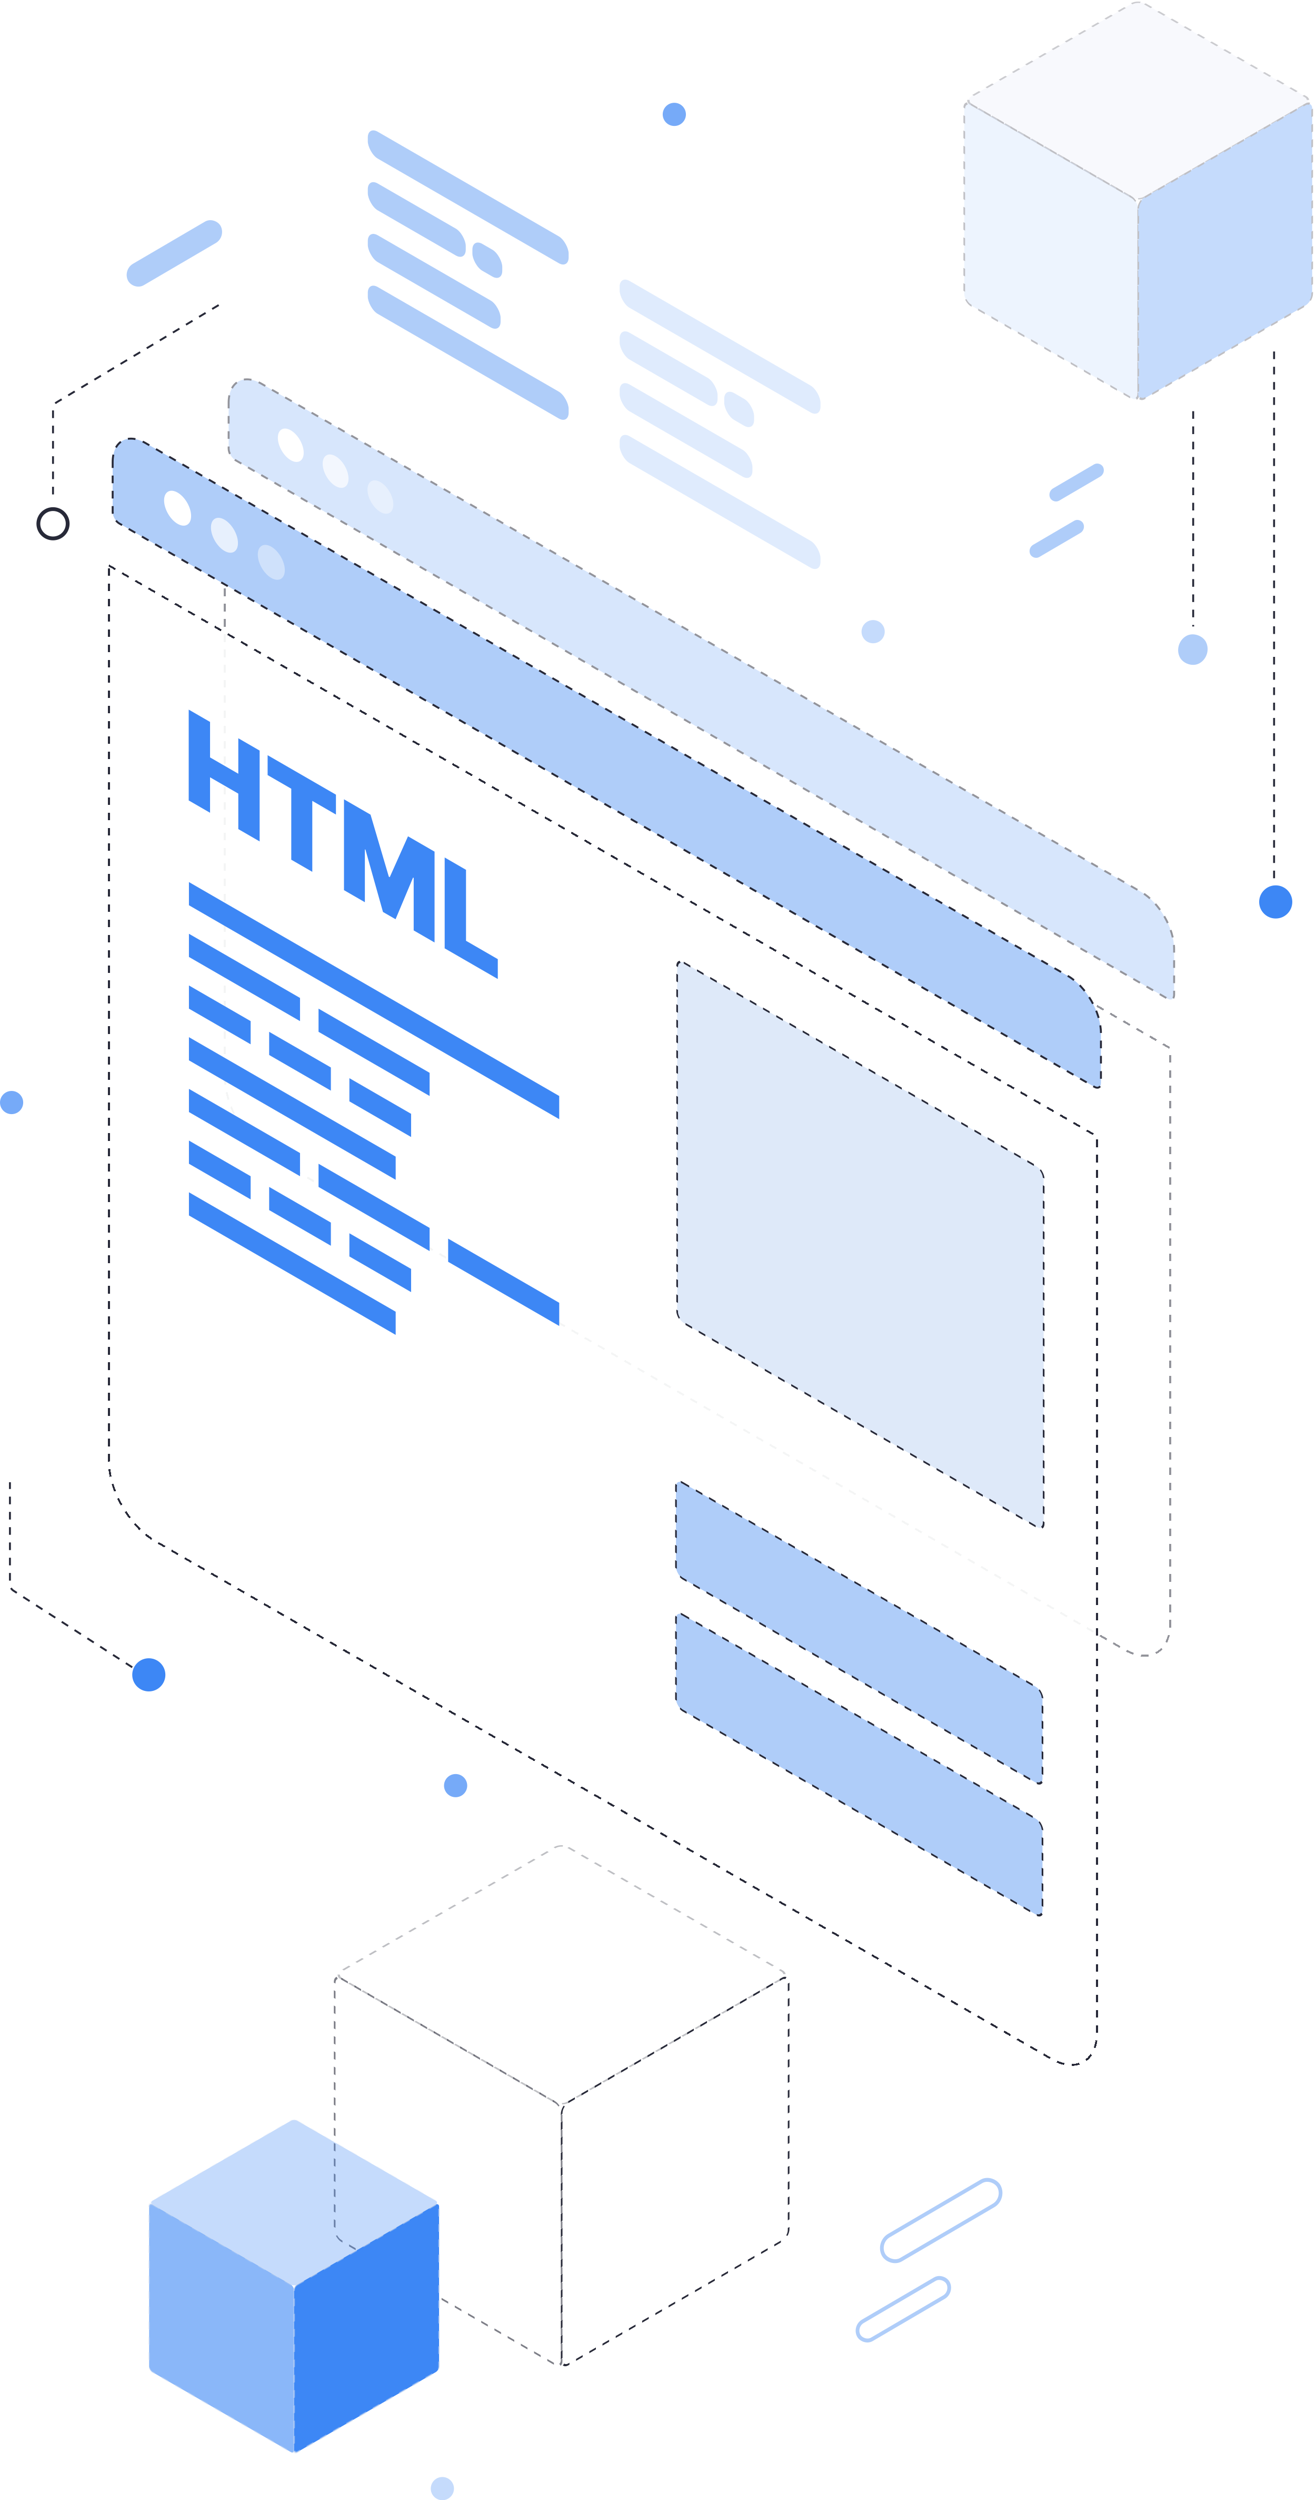 <svg width="345" height="655" viewBox="0 0 345 655" fill="none" xmlns="http://www.w3.org/2000/svg">
<rect opacity="0.3" width="68.711" height="68.711" rx="2" transform="matrix(0.866 0.5 -0.866 0.5 147.242 483.001)" fill="white" fill-opacity="0.1" stroke="#272938" stroke-width="0.5" stroke-linejoin="bevel" stroke-dasharray="2 2"/>
<rect opacity="0.6" width="68.711" height="68.712" rx="2" transform="matrix(0.866 0.5 0 1 87.736 517.357)" fill="white" fill-opacity="0.1" stroke="#272938" stroke-width="0.5" stroke-linejoin="bevel" stroke-dasharray="2 2"/>
<rect width="68.711" height="68.712" rx="2" transform="matrix(0.866 -0.5 0 1 147.242 551.713)" fill="white" fill-opacity="0.1" stroke="#272938" stroke-width="0.5" stroke-linejoin="bevel" stroke-dasharray="2 2"/>
<path d="M34.669 436.793L3.522 416.72C2.951 416.352 2.606 415.719 2.606 415.039V388.312" stroke="#272938" stroke-width="0.5" stroke-linejoin="bevel" stroke-dasharray="2 2"/>
<ellipse cx="4.343" cy="4.342" rx="4.343" ry="4.342" transform="matrix(1 0 0 -1 34.669 443.116)" fill="#3D87F5"/>
<g opacity="0.5">
<path d="M59.939 105.559C59.939 100.036 63.816 97.797 68.599 100.559L299.147 233.669C303.93 236.43 307.808 243.146 307.808 248.669L307.808 260.629C307.808 261.733 307.032 262.181 306.075 261.628L61.671 120.518C60.714 119.966 59.939 118.623 59.939 117.518L59.939 105.559Z" fill="#AFCDF9" stroke="#272938" stroke-width="0.5" stroke-linejoin="bevel" stroke-dasharray="2 2"/>
<g filter="url(#filter0_d_3849_1850)">
<path d="M59.939 119.519L307.808 262.629L307.808 413.108C307.808 420.84 302.379 423.974 295.683 420.108L72.063 290.998C65.367 287.132 59.939 277.73 59.939 269.998L59.939 119.519Z" fill="white" fill-opacity="0.9" shape-rendering="crispEdges"/>
<path d="M59.939 119.519L307.808 262.629L307.808 413.108C307.808 420.84 302.379 423.974 295.683 420.108L72.063 290.998C65.367 287.132 59.939 277.73 59.939 269.998L59.939 119.519Z" stroke="#272938" stroke-width="0.5" stroke-linejoin="bevel" stroke-dasharray="2 2" shape-rendering="crispEdges"/>
</g>
<ellipse cx="3.914" cy="3.914" rx="3.914" ry="3.914" transform="matrix(0.866 0.5 -2.203e-08 1 72.839 110.776)" fill="white"/>
<ellipse opacity="0.7" cx="3.914" cy="3.914" rx="3.914" ry="3.914" transform="matrix(0.866 0.5 -2.203e-08 1 84.591 117.562)" fill="white"/>
<ellipse opacity="0.4" cx="3.914" cy="3.914" rx="3.914" ry="3.914" transform="matrix(0.866 0.5 -2.203e-08 1 96.34 124.347)" fill="white"/>
</g>
<path d="M29.534 121.094C29.534 115.571 33.411 113.332 38.194 116.094L279.961 255.681C284.744 258.443 288.622 265.159 288.622 270.681L288.622 283.726C288.622 284.83 287.846 285.278 286.89 284.726L31.266 137.138C30.309 136.586 29.534 135.242 29.534 134.138L29.534 121.094Z" fill="#AFCDF9" stroke="#272938" stroke-width="0.5" stroke-linejoin="bevel" stroke-dasharray="2 2"/>
<g filter="url(#filter1_d_3849_1850)">
<path d="M29.534 136.138L288.622 285.725L288.622 520.304C288.622 528.036 283.194 531.17 276.497 527.304L41.658 391.717C34.962 387.851 29.534 378.449 29.534 370.717L29.534 136.138Z" fill="white" fill-opacity="0.9" shape-rendering="crispEdges"/>
<path d="M29.534 136.138L288.622 285.725L288.622 520.304C288.622 528.036 283.194 531.17 276.497 527.304L41.658 391.717C34.962 387.851 29.534 378.449 29.534 370.717L29.534 136.138Z" stroke="#272938" stroke-width="0.5" stroke-linejoin="bevel" stroke-dasharray="2 2" shape-rendering="crispEdges"/>
</g>
<ellipse cx="4.091" cy="4.092" rx="4.091" ry="4.092" transform="matrix(0.866 0.5 -2.203e-08 1 43.016 127.001)" fill="white"/>
<ellipse opacity="0.7" cx="4.091" cy="4.092" rx="4.091" ry="4.092" transform="matrix(0.866 0.5 -2.203e-08 1 55.299 134.093)" fill="white"/>
<ellipse opacity="0.4" cx="4.091" cy="4.092" rx="4.091" ry="4.092" transform="matrix(0.866 0.5 -2.203e-08 1 67.582 141.185)" fill="white"/>
<rect width="110.954" height="94.392" rx="2" transform="matrix(0.866 0.5 -2.203e-08 1 177.519 251.199)" fill="#DEE9F9" stroke="#272938" stroke-width="0.5" stroke-linejoin="bevel" stroke-dasharray="2 2"/>
<rect width="110.954" height="25.087" rx="2" transform="matrix(0.866 0.5 -2.203e-08 1 177.212 422)" fill="#AFCDF9" stroke="#272938" stroke-width="0.5" stroke-linejoin="bevel" stroke-dasharray="2 2"/>
<rect width="110.954" height="25.087" rx="2" transform="matrix(0.866 0.5 -2.203e-08 1 177.212 387.443)" fill="#AFCDF9" stroke="#272938" stroke-width="0.5" stroke-linejoin="bevel" stroke-dasharray="2 2"/>
<path d="M116.575 248.442L116.575 224.646L122.17 227.877L122.17 246.467L130.501 251.277L130.501 256.483L116.575 248.442Z" fill="#3D87F5"/>
<path d="M90.178 209.404L97.141 213.424L101.93 229.668L102.172 229.807L106.961 219.095L113.924 223.115L113.924 246.911L108.451 243.75L108.451 229.993L108.29 229.9L103.701 240.822L100.401 238.917L95.812 222.604L95.652 222.511L95.652 236.36L90.178 233.2L90.178 209.404Z" fill="#3D87F5"/>
<path d="M70.159 203.053L70.159 197.848L88.07 208.189L88.07 213.394L81.871 209.815L81.871 228.406L76.357 225.222L76.357 206.632L70.159 203.053Z" fill="#3D87F5"/>
<path d="M49.472 209.699L49.472 185.903L55.067 189.133L55.067 198.429L62.473 202.704L62.473 193.409L68.067 196.639L68.067 220.435L62.473 217.205L62.473 207.91L55.067 203.634L55.067 212.929L49.472 209.699Z" fill="#3D87F5"/>
<rect width="112.09" height="6.072" transform="matrix(0.866 0.5 -2.203e-08 1 49.532 231.084)" fill="#3D87F5"/>
<rect width="62.584" height="6.072" transform="matrix(0.866 0.5 -2.203e-08 1 49.532 271.718)" fill="#3D87F5"/>
<rect width="62.584" height="6.072" transform="matrix(0.866 0.5 -2.203e-08 1 49.532 312.352)" fill="#3D87F5"/>
<rect width="33.627" height="6.072" transform="matrix(0.866 0.5 -2.203e-08 1 49.532 285.262)" fill="#3D87F5"/>
<rect width="33.627" height="6.072" transform="matrix(0.866 0.5 -2.203e-08 1 83.508 304.878)" fill="#3D87F5"/>
<rect width="33.627" height="6.072" transform="matrix(0.866 0.5 -2.203e-08 1 117.485 324.494)" fill="#3D87F5"/>
<rect width="18.682" height="6.072" transform="matrix(0.866 0.5 -2.203e-08 1 49.532 258.173)" fill="#3D87F5"/>
<rect width="18.682" height="6.072" transform="matrix(0.866 0.5 -2.203e-08 1 49.532 298.807)" fill="#3D87F5"/>
<rect width="18.682" height="6.072" transform="matrix(0.866 0.5 -2.203e-08 1 70.564 270.316)" fill="#3D87F5"/>
<rect width="18.682" height="6.072" transform="matrix(0.866 0.5 -2.203e-08 1 70.564 310.949)" fill="#3D87F5"/>
<rect width="18.682" height="6.072" transform="matrix(0.866 0.5 -2.203e-08 1 91.596 282.46)" fill="#3D87F5"/>
<rect width="18.682" height="6.072" transform="matrix(0.866 0.5 -2.203e-08 1 91.596 323.093)" fill="#3D87F5"/>
<rect width="33.627" height="6.072" transform="matrix(0.866 0.5 -2.203e-08 1 49.532 244.629)" fill="#3D87F5"/>
<rect width="33.627" height="6.072" transform="matrix(0.866 0.5 -2.203e-08 1 83.508 264.244)" fill="#3D87F5"/>
<path d="M17.742 137.214C17.742 135.093 16.022 133.372 13.899 133.372C11.776 133.372 10.056 135.093 10.056 137.214C10.056 139.336 11.776 141.056 13.899 141.056C16.022 141.056 17.742 139.336 17.742 137.214Z" stroke="#272938"/>
<path d="M57.334 79.922L14.871 105.381C14.268 105.742 13.899 106.393 13.899 107.096V130.702" stroke="#272938" stroke-width="0.5" stroke-linejoin="bevel" stroke-dasharray="2 2"/>
<path d="M312.804 107.72V164.121" stroke="#272938" stroke-width="0.5" stroke-linejoin="bevel" stroke-dasharray="2 2"/>
<rect width="7.936" height="7.935" rx="3.967" transform="matrix(0.863 -0.505 0.45 0.893 307.515 168.644)" fill="#AFCDF9"/>
<rect width="60.798" height="7.032" rx="3" transform="matrix(0.866 0.5 -2.20411e-08 1 96.424 33.012)" fill="#AFCDF9"/>
<rect width="40.197" height="7.032" rx="3" transform="matrix(0.866 0.5 -2.20411e-08 1 96.424 60.135)" fill="#AFCDF9"/>
<rect width="60.798" height="7.032" rx="3" transform="matrix(0.866 0.5 -2.20411e-08 1 96.424 73.695)" fill="#AFCDF9"/>
<rect width="29.645" height="7.032" rx="3" transform="matrix(0.866 0.5 -2.20411e-08 1 96.424 46.573)" fill="#AFCDF9"/>
<rect width="9.044" height="7.032" rx="3" transform="matrix(0.866 0.5 -2.20411e-08 1 123.841 62.395)" fill="#AFCDF9"/>
<g opacity="0.4">
<rect width="60.798" height="7.032" rx="3" transform="matrix(0.866 0.5 -2.20411e-08 1 162.444 72.103)" fill="#AFCDF9"/>
<rect width="40.197" height="7.032" rx="3" transform="matrix(0.866 0.5 -2.20411e-08 1 162.444 99.226)" fill="#AFCDF9"/>
<rect width="60.798" height="7.032" rx="3" transform="matrix(0.866 0.5 -2.20411e-08 1 162.444 112.787)" fill="#AFCDF9"/>
<rect width="29.645" height="7.032" rx="3" transform="matrix(0.866 0.5 -2.20411e-08 1 162.444 85.664)" fill="#AFCDF9"/>
<rect width="9.044" height="7.032" rx="3" transform="matrix(0.866 0.5 -2.20411e-08 1 189.861 101.485)" fill="#AFCDF9"/>
</g>
<rect x="0.657" y="0.194" width="35.164" height="7.06" rx="3.53" transform="matrix(0.863 -0.505 0.45 0.893 229.333 587.618)" stroke="#AFCDF9"/>
<rect x="0.657" y="0.194" width="27.181" height="5.281" rx="2.641" transform="matrix(0.863 -0.505 0.45 0.893 223.255 609.637)" stroke="#AFCDF9"/>
<rect x="0.657" y="0.194" width="27.181" height="5.281" rx="2.641" transform="matrix(0.863 -0.505 0.45 0.893 32.144 71.05)" fill="#AFCDF9" stroke="#AFCDF9"/>
<rect x="0.657" y="0.194" width="15.073" height="2.582" rx="1.291" transform="matrix(0.863 -0.505 0.45 0.893 274.507 129.219)" fill="#AFCDF9" stroke="#AFCDF9"/>
<rect x="0.657" y="0.194" width="15.073" height="2.582" rx="1.291" transform="matrix(0.863 -0.505 0.45 0.893 269.295 143.987)" fill="#AFCDF9" stroke="#AFCDF9"/>
<path d="M334.011 92.083V232.379" stroke="#272938" stroke-width="0.5" stroke-linejoin="bevel" stroke-dasharray="2 2"/>
<ellipse cx="334.443" cy="236.288" rx="4.342" ry="4.343" fill="#3D87F5"/>
<ellipse opacity="0.7" cx="176.778" cy="29.968" rx="3.04" ry="3.038" fill="#3D87F5"/>
<ellipse opacity="0.7" cx="119.444" cy="467.796" rx="3.04" ry="3.038" fill="#3D87F5"/>
<ellipse opacity="0.7" cx="3.04" cy="288.843" rx="3.04" ry="3.038" fill="#3D87F5"/>
<ellipse opacity="0.3" cx="115.97" cy="651.962" rx="3.04" ry="3.038" fill="#3D87F5"/>
<ellipse opacity="0.3" cx="228.899" cy="165.486" rx="3.04" ry="3.038" fill="#3D87F5"/>
<rect opacity="0.3" width="43.891" height="43.891" rx="1" transform="matrix(0.866 0.5 -0.866 0.5 77.101 555.104)" fill="#3D87F5" stroke="#D1DDF1" stroke-opacity="0.5" stroke-width="0.5" stroke-linejoin="bevel" stroke-dasharray="2 2"/>
<rect opacity="0.6" width="43.891" height="43.891" rx="1" transform="matrix(0.866 0.5 0 1 39.09 577.05)" fill="#3D87F5" stroke="#D1DDF1" stroke-opacity="0.5" stroke-width="0.5" stroke-linejoin="bevel" stroke-dasharray="2 2"/>
<rect width="43.891" height="43.891" rx="1" transform="matrix(0.866 -0.5 0 1 77.101 598.995)" fill="#3D87F5" stroke="#D1DDF1" stroke-opacity="0.5" stroke-width="0.5" stroke-linejoin="bevel" stroke-dasharray="2 2"/>
<g opacity="0.3">
<rect opacity="0.8" width="52.662" height="52.662" rx="2" transform="matrix(0.866 0.5 -0.866 0.5 298.395 0)" fill="#E2E4F6" stroke="#272938" stroke-width="0.5" stroke-linejoin="bevel" stroke-dasharray="2 2"/>
<rect width="52.662" height="52.663" rx="2" transform="matrix(0.866 0.5 0 1 252.789 26.331)" fill="#3D87F5" fill-opacity="0.3" stroke="#272938" stroke-width="0.5" stroke-linejoin="bevel" stroke-dasharray="2 2"/>
<rect width="52.662" height="52.663" rx="2" transform="matrix(0.866 -0.5 0 1 298.395 52.662)" fill="#3D87F5" stroke="#272938" stroke-width="0.5" stroke-linejoin="bevel" stroke-dasharray="2 2"/>
</g>
<defs>
<filter id="filter0_d_3849_1850" x="58.722" y="119.269" width="249.302" height="314.736" filterUnits="userSpaceOnUse" color-interpolation-filters="sRGB">
<feFlood flood-opacity="0" result="BackgroundImageFix"/>
<feColorMatrix in="SourceAlpha" type="matrix" values="0 0 0 0 0 0 0 0 0 0 0 0 0 0 0 0 0 0 127 0" result="hardAlpha"/>
<feOffset dx="-1" dy="12"/>
<feComposite in2="hardAlpha" operator="out"/>
<feColorMatrix type="matrix" values="0 0 0 0 0.686 0 0 0 0 0.804 0 0 0 0 0.976 0 0 0 0.1 0"/>
<feBlend mode="normal" in2="BackgroundImageFix" result="effect1_dropShadow_3849_1850"/>
<feBlend mode="normal" in="SourceGraphic" in2="effect1_dropShadow_3849_1850" result="shape"/>
</filter>
<filter id="filter1_d_3849_1850" x="28.317" y="135.888" width="260.521" height="405.312" filterUnits="userSpaceOnUse" color-interpolation-filters="sRGB">
<feFlood flood-opacity="0" result="BackgroundImageFix"/>
<feColorMatrix in="SourceAlpha" type="matrix" values="0 0 0 0 0 0 0 0 0 0 0 0 0 0 0 0 0 0 127 0" result="hardAlpha"/>
<feOffset dx="-1" dy="12"/>
<feComposite in2="hardAlpha" operator="out"/>
<feColorMatrix type="matrix" values="0 0 0 0 0.686 0 0 0 0 0.804 0 0 0 0 0.976 0 0 0 0.1 0"/>
<feBlend mode="normal" in2="BackgroundImageFix" result="effect1_dropShadow_3849_1850"/>
<feBlend mode="normal" in="SourceGraphic" in2="effect1_dropShadow_3849_1850" result="shape"/>
</filter>
</defs>
</svg>
